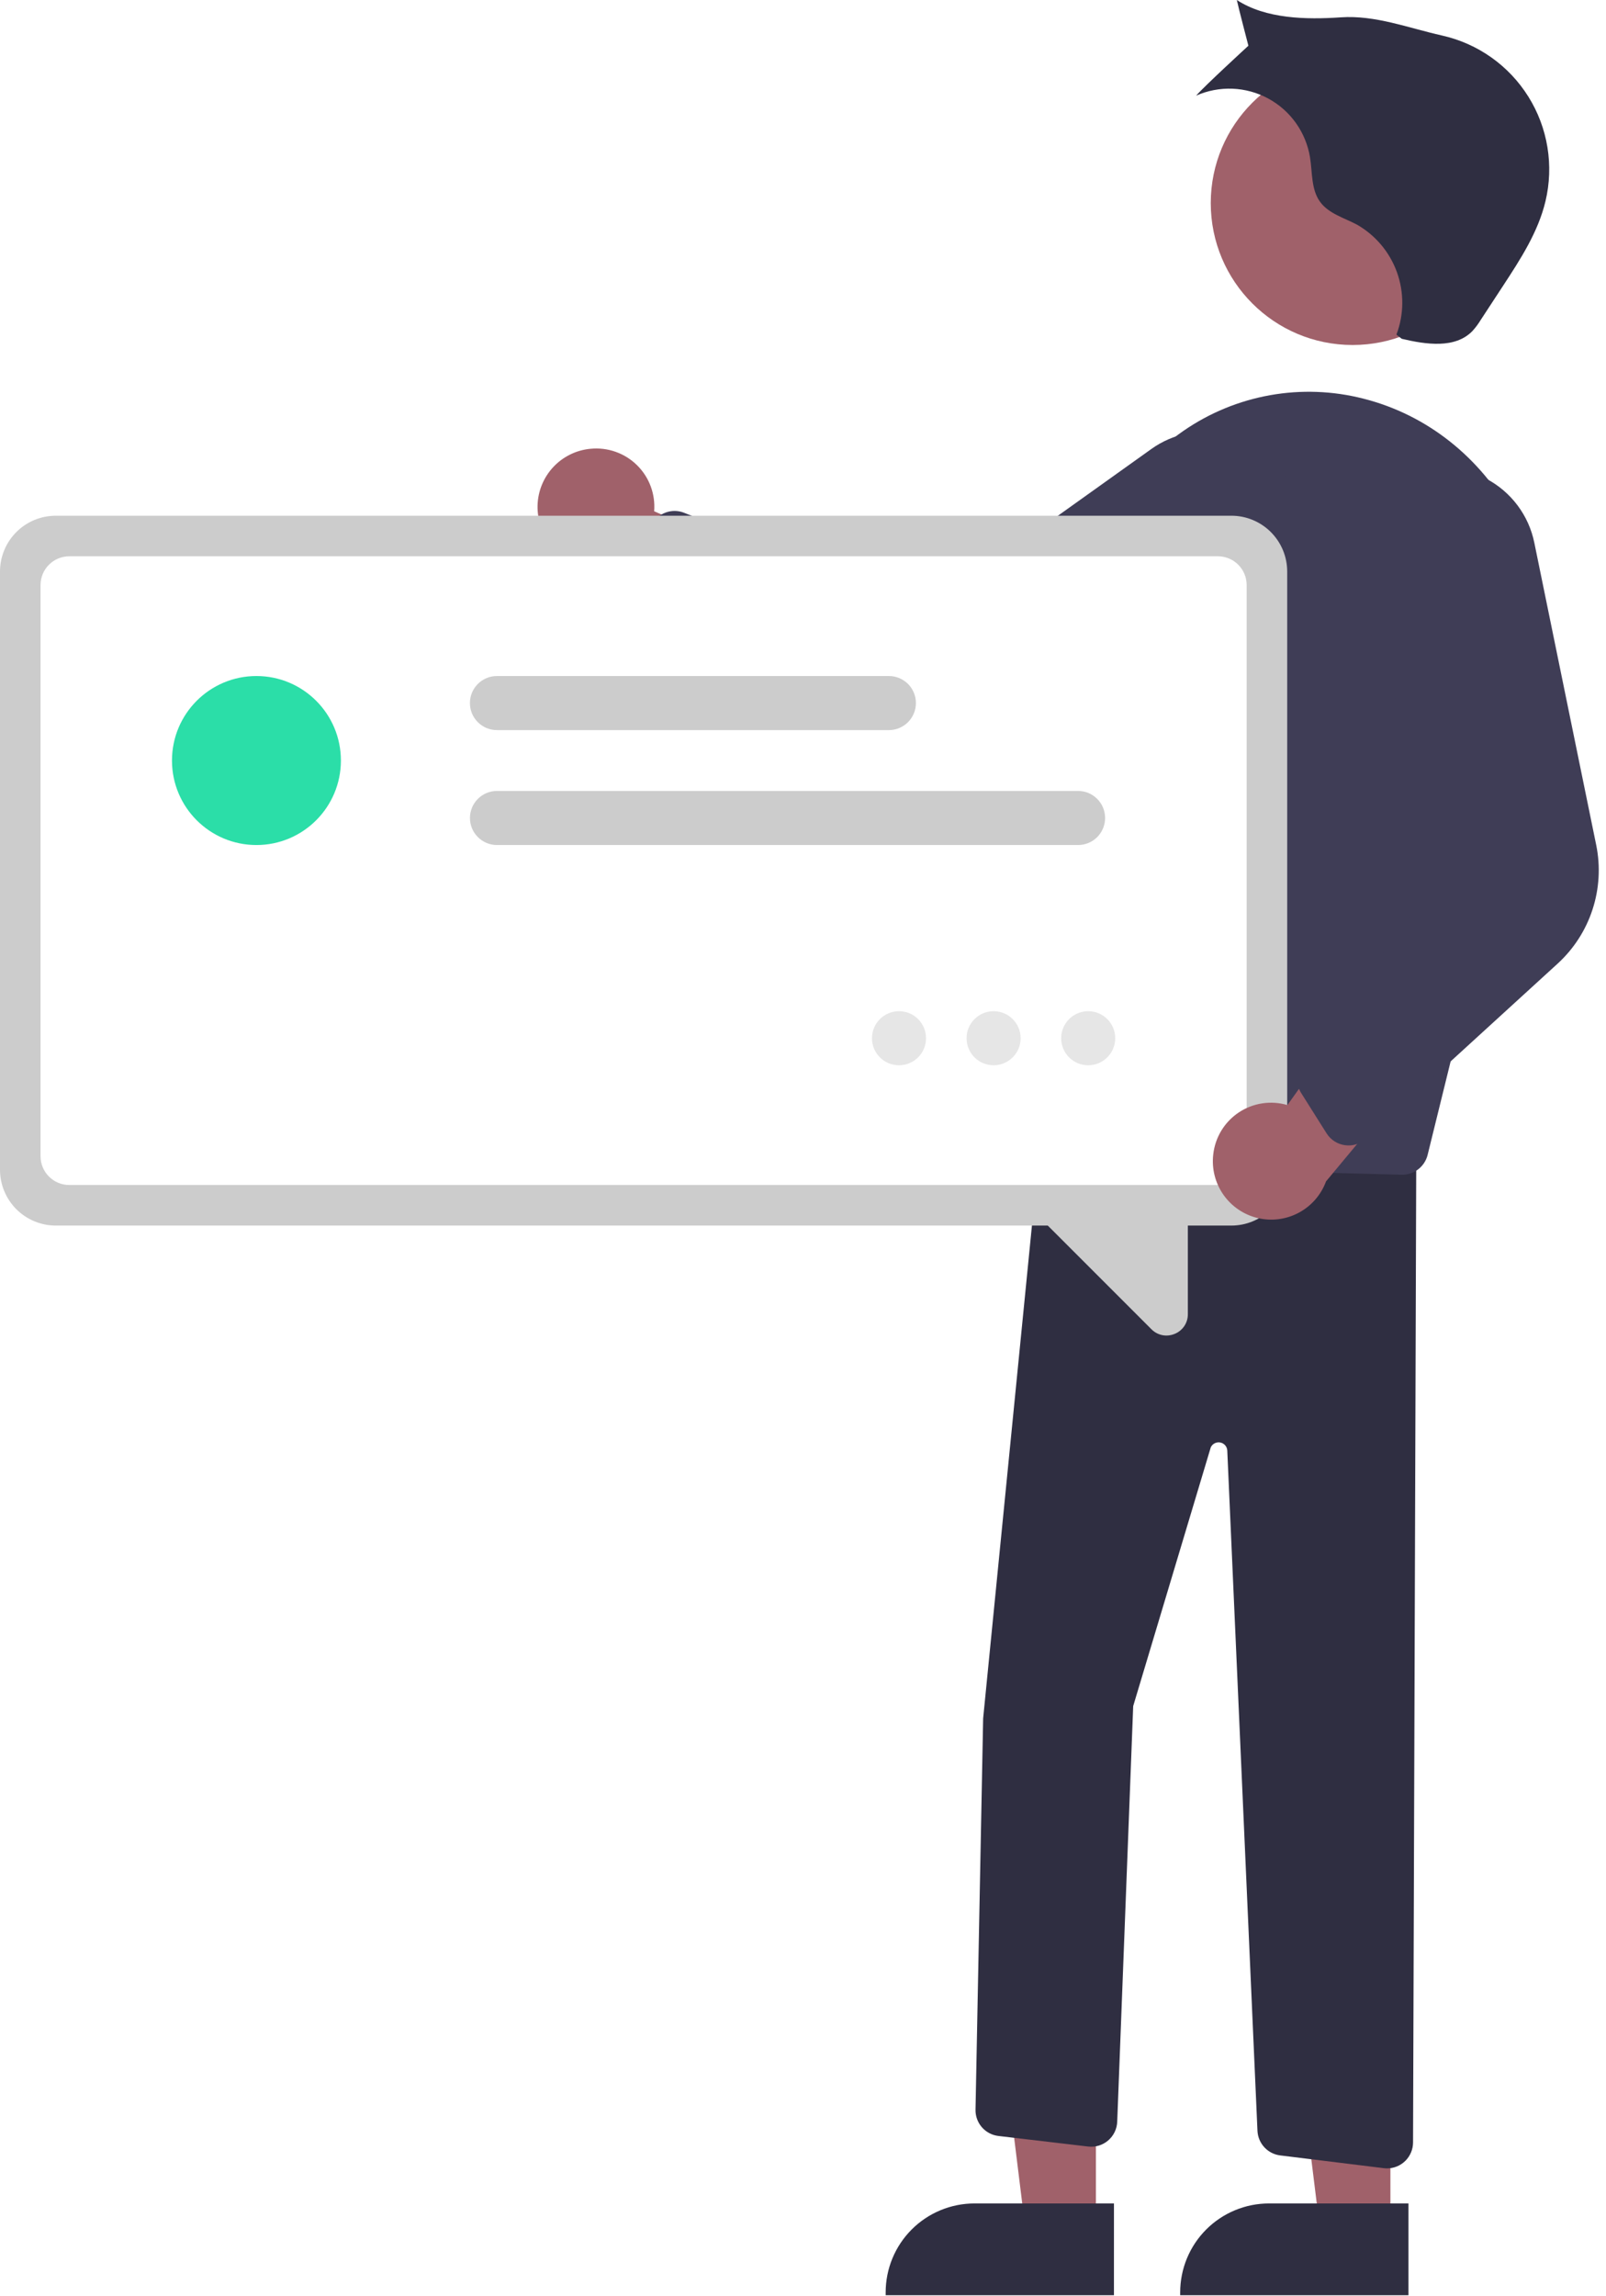 <svg width="177" height="253" viewBox="0 0 177 253" fill="none" xmlns="http://www.w3.org/2000/svg">
<g clip-path="url(#clip0_225_1117)">
<path d="M65.104 49.443C66.035 49.353 66.975 49.469 67.856 49.782C68.738 50.094 69.541 50.597 70.207 51.254C70.874 51.91 71.389 52.705 71.715 53.582C72.041 54.459 72.171 55.397 72.096 56.33L92.913 65.494L82.983 71.905L64.737 62.22C63.179 61.989 61.759 61.195 60.747 59.988C59.735 58.78 59.201 57.243 59.246 55.669C59.291 54.093 59.913 52.59 60.992 51.442C62.072 50.295 63.535 49.583 65.104 49.443V49.443Z" fill="#A0616A"/>
<path d="M149.073 38.011C157.706 38.011 164.705 31.011 164.705 22.376C164.705 13.741 157.706 6.741 149.073 6.741C140.439 6.741 133.44 13.741 133.44 22.376C133.44 31.011 140.439 38.011 149.073 38.011Z" fill="#A0616A"/>
<path d="M120.78 245.32L112.977 245.319L109.266 215.216L120.782 215.217L120.78 245.32Z" fill="#A0616A"/>
<path d="M122.77 252.885L97.611 252.884V252.566C97.611 251.279 97.864 250.006 98.356 248.817C98.848 247.629 99.57 246.549 100.479 245.64C101.388 244.73 102.468 244.009 103.656 243.516C104.844 243.024 106.118 242.771 107.404 242.771H107.404L122.771 242.772L122.77 252.885Z" fill="#2F2E41"/>
<path d="M153.24 245.32L145.437 245.319L141.725 215.216L153.241 215.217L153.24 245.32Z" fill="#A0616A"/>
<path d="M155.23 252.885L130.07 252.884V252.566C130.07 251.279 130.324 250.006 130.816 248.817C131.308 247.629 132.029 246.549 132.939 245.64C133.848 244.73 134.927 244.009 136.116 243.516C137.304 243.024 138.577 242.771 139.863 242.771H139.864L155.23 242.772L155.23 252.885Z" fill="#2F2E41"/>
<path d="M152.87 238.908C152.753 238.908 152.636 238.901 152.521 238.886L141.099 237.48C140.43 237.399 139.811 237.083 139.352 236.59C138.893 236.097 138.622 235.457 138.588 234.784L135.26 159.816C135.249 159.604 135.167 159.401 135.027 159.24C134.887 159.08 134.697 158.97 134.488 158.93C134.279 158.889 134.063 158.92 133.873 159.017C133.683 159.113 133.531 159.271 133.441 159.464L124.891 187.973L123.13 233.767C123.115 234.162 123.019 234.55 122.846 234.906C122.674 235.261 122.43 235.577 122.13 235.834C121.83 236.091 121.48 236.283 121.102 236.398C120.724 236.513 120.326 236.548 119.934 236.502L110.043 235.337C109.335 235.256 108.684 234.914 108.216 234.377C107.748 233.84 107.498 233.148 107.514 232.436L108.354 189.33L115.055 121.666L115.354 121.677L156.102 123.248L155.734 236.053C155.732 236.811 155.429 237.537 154.892 238.072C154.355 238.607 153.628 238.908 152.87 238.908H152.87Z" fill="#2F2E41"/>
<path d="M154.558 129.431C154.533 129.431 154.508 129.431 154.483 129.43L113.445 128.355C113.043 128.344 112.647 128.249 112.284 128.075C111.921 127.902 111.599 127.654 111.338 127.347C111.077 127.04 110.884 126.682 110.771 126.296C110.658 125.91 110.628 125.504 110.682 125.105L118.568 67.054C119.06 63.134 120.374 59.362 122.422 55.984C124.471 52.607 127.209 49.699 130.457 47.452C133.314 45.484 136.559 44.151 139.974 43.542C143.389 42.933 146.895 43.062 150.256 43.92C164.58 47.551 173.173 62.936 169.412 78.215L157.339 127.251C157.183 127.872 156.825 128.423 156.322 128.818C155.818 129.212 155.198 129.428 154.558 129.431Z" fill="#3F3D56"/>
<path d="M100.719 83.333C98.015 83.336 95.369 82.549 93.105 81.07L69.172 65.365C68.822 65.135 68.526 64.831 68.306 64.475C68.086 64.118 67.947 63.718 67.899 63.302C67.85 62.885 67.894 62.464 68.026 62.066C68.158 61.668 68.376 61.305 68.664 61L72.269 57.193C72.662 56.776 73.172 56.487 73.732 56.363C74.292 56.24 74.876 56.288 75.408 56.501L102.14 67.149L126.904 49.46C128.062 48.633 129.379 48.056 130.772 47.764C132.165 47.472 133.603 47.473 134.995 47.766C136.387 48.059 137.704 48.637 138.861 49.465C140.019 50.293 140.991 51.353 141.718 52.576C142.445 53.8 142.91 55.161 143.084 56.573C143.258 57.986 143.136 59.419 142.728 60.782C142.319 62.145 141.632 63.409 140.71 64.493C139.788 65.577 138.652 66.458 137.372 67.08L106.766 81.949C104.881 82.862 102.814 83.335 100.719 83.333Z" fill="#3F3D56"/>
<path d="M154.489 37.328C157.156 37.958 160.373 38.441 162.279 36.472C162.617 36.1 162.918 35.698 163.18 35.269L165.672 31.464C167.581 28.549 169.523 25.558 170.331 22.168C170.796 20.221 170.868 18.2 170.545 16.224C170.222 14.248 169.51 12.356 168.449 10.658C167.389 8.96 166.002 7.489 164.368 6.331C162.735 5.174 160.888 4.353 158.934 3.915C155.214 3.082 151.573 1.648 147.769 1.91C143.966 2.171 139.505 2.085 136.313 0C136.512 0.93 137.588 5.038 137.588 5.038C137.588 5.038 132.788 9.442 131.825 10.54C133.085 9.981 134.457 9.719 135.834 9.773C137.211 9.828 138.558 10.197 139.77 10.853C140.982 11.509 142.028 12.434 142.827 13.558C143.626 14.681 144.156 15.973 144.378 17.333C144.651 19.005 144.491 20.859 145.483 22.231C146.428 23.536 148.122 23.993 149.545 24.746C151.597 25.916 153.164 27.78 153.963 30.003C154.762 32.226 154.741 34.661 153.903 36.87L154.489 37.328Z" fill="#2F2E41"/>
<path d="M135.72 135.031H6.144C4.515 135.029 2.953 134.381 1.801 133.229C0.65 132.077 0.002 130.515 0 128.886V62.967C0.002 61.337 0.65 59.776 1.801 58.623C2.953 57.471 4.515 56.824 6.144 56.822H135.72C137.349 56.824 138.911 57.471 140.062 58.623C141.214 59.776 141.862 61.337 141.864 62.967V128.886C141.862 130.515 141.214 132.077 140.062 133.229C138.911 134.381 137.349 135.029 135.72 135.031Z" fill="#CCCCCC"/>
<path d="M134.231 130.562H7.633C6.794 130.561 5.99 130.227 5.396 129.633C4.803 129.04 4.469 128.235 4.468 127.396V64.456C4.469 63.617 4.803 62.812 5.396 62.219C5.99 61.626 6.794 61.292 7.633 61.291H134.231C135.07 61.292 135.874 61.626 136.468 62.219C137.061 62.812 137.395 63.617 137.396 64.456V127.396C137.395 128.235 137.061 129.04 136.468 129.633C135.874 130.227 135.07 130.561 134.231 130.562Z" fill="white"/>
<path d="M126.899 146.452L112.662 132.212L130.915 132.673V144.789C130.92 145.255 130.784 145.712 130.525 146.1C130.266 146.488 129.896 146.789 129.463 146.963C129.173 147.084 128.862 147.147 128.548 147.148C128.241 147.147 127.937 147.085 127.654 146.965C127.371 146.846 127.115 146.672 126.899 146.452Z" fill="#CCCCCC"/>
<path d="M118.817 93.104H54.773C53.983 93.104 53.225 92.79 52.667 92.231C52.108 91.672 51.794 90.915 51.794 90.124C51.794 89.334 52.108 88.576 52.667 88.017C53.225 87.459 53.983 87.145 54.773 87.145H118.817C119.607 87.145 120.364 87.459 120.923 88.017C121.482 88.576 121.795 89.334 121.795 90.124C121.795 90.915 121.482 91.672 120.923 92.231C120.364 92.79 119.607 93.104 118.817 93.104Z" fill="#CCCCCC"/>
<path d="M97.965 80.441H54.773C54.382 80.442 53.994 80.365 53.632 80.216C53.27 80.066 52.941 79.847 52.664 79.57C52.387 79.293 52.167 78.965 52.017 78.603C51.867 78.241 51.79 77.854 51.79 77.462C51.79 77.07 51.867 76.683 52.017 76.321C52.167 75.959 52.387 75.63 52.664 75.354C52.941 75.077 53.27 74.858 53.632 74.708C53.994 74.559 54.382 74.482 54.773 74.483H97.965C98.755 74.483 99.513 74.796 100.072 75.355C100.63 75.914 100.944 76.672 100.944 77.462C100.944 78.252 100.63 79.01 100.072 79.569C99.513 80.127 98.755 80.441 97.965 80.441Z" fill="#CCCCCC"/>
<g filter="url(#filter0_dd_225_1117)">
<path d="M28.262 93.104C33.403 93.104 37.571 88.935 37.571 83.793C37.571 78.651 33.403 74.483 28.262 74.483C23.121 74.483 18.954 78.651 18.954 83.793C18.954 88.935 23.121 93.104 28.262 93.104Z" fill="#2BDEA8"/>
</g>
<path d="M99.08 117.37C100.725 117.37 102.059 116.036 102.059 114.391C102.059 112.745 100.725 111.411 99.08 111.411C97.435 111.411 96.102 112.745 96.102 114.391C96.102 116.036 97.435 117.37 99.08 117.37Z" fill="#E6E6E6"/>
<path d="M109.506 117.37C111.151 117.37 112.485 116.036 112.485 114.391C112.485 112.745 111.151 111.411 109.506 111.411C107.861 111.411 106.527 112.745 106.527 114.391C106.527 116.036 107.861 117.37 109.506 117.37Z" fill="#E6E6E6"/>
<path d="M119.932 117.37C121.577 117.37 122.911 116.036 122.911 114.391C122.911 112.745 121.577 111.411 119.932 111.411C118.287 111.411 116.953 112.745 116.953 114.391C116.953 116.036 118.287 117.37 119.932 117.37Z" fill="#E6E6E6"/>
<path d="M133.714 127.191C133.817 126.261 134.122 125.365 134.609 124.566C135.095 123.766 135.751 123.084 136.53 122.565C137.309 122.047 138.193 121.706 139.118 121.566C140.043 121.426 140.987 121.49 141.885 121.755L155.113 103.25L159.355 114.283L146.143 130.165C145.599 131.643 144.531 132.871 143.142 133.614C141.753 134.358 140.14 134.567 138.608 134.2C137.076 133.834 135.731 132.918 134.829 131.626C133.927 130.334 133.53 128.756 133.714 127.191H133.714Z" fill="#A0616A"/>
<path d="M148.866 126.193C148.658 126.21 148.449 126.205 148.242 126.177C147.826 126.122 147.428 125.975 147.076 125.749C146.723 125.522 146.425 125.221 146.202 124.866L143.406 120.43C143.099 119.946 142.945 119.38 142.964 118.807C142.983 118.233 143.175 117.679 143.514 117.216L160.445 93.947L149.44 65.57C148.457 63.073 148.494 60.29 149.543 57.82C150.592 55.351 152.57 53.392 155.049 52.367C156.45 51.78 157.964 51.51 159.482 51.577C160.999 51.645 162.483 52.047 163.827 52.757C165.17 53.467 166.339 54.465 167.251 55.681C168.162 56.896 168.793 58.299 169.098 59.787L175.926 93.128C176.401 95.479 176.261 97.913 175.519 100.194C174.778 102.476 173.46 104.527 171.693 106.149L150.556 125.454C150.09 125.88 149.496 126.14 148.866 126.193Z" fill="#3F3D56"/>
</g>
<defs>
<filter id="filter0_dd_225_1117" x="-11.046" y="44.483" width="78.617" height="78.621" filterUnits="userSpaceOnUse" color-interpolation-filters="sRGB">
<feFlood flood-opacity="0" result="BackgroundImageFix"/>
<feColorMatrix in="SourceAlpha" type="matrix" values="0 0 0 0 0 0 0 0 0 0 0 0 0 0 0 0 0 0 127 0" result="hardAlpha"/>
<feOffset/>
<feGaussianBlur stdDeviation="15"/>
<feColorMatrix type="matrix" values="0 0 0 0 0.168 0 0 0 0 0.87 0 0 0 0 0.66 0 0 0 1 0"/>
<feBlend mode="normal" in2="BackgroundImageFix" result="effect1_dropShadow_225_1117"/>
<feColorMatrix in="SourceAlpha" type="matrix" values="0 0 0 0 0 0 0 0 0 0 0 0 0 0 0 0 0 0 127 0" result="hardAlpha"/>
<feOffset/>
<feGaussianBlur stdDeviation="5"/>
<feColorMatrix type="matrix" values="0 0 0 0 0.168 0 0 0 0 0.87 0 0 0 0 0.66 0 0 0 1 0"/>
<feBlend mode="normal" in2="effect1_dropShadow_225_1117" result="effect2_dropShadow_225_1117"/>
<feBlend mode="normal" in="SourceGraphic" in2="effect2_dropShadow_225_1117" result="shape"/>
</filter>
<clipPath id="clip0_225_1117">
<rect width="176.202" height="252.885" fill="white"/>
</clipPath>
</defs>
</svg>
